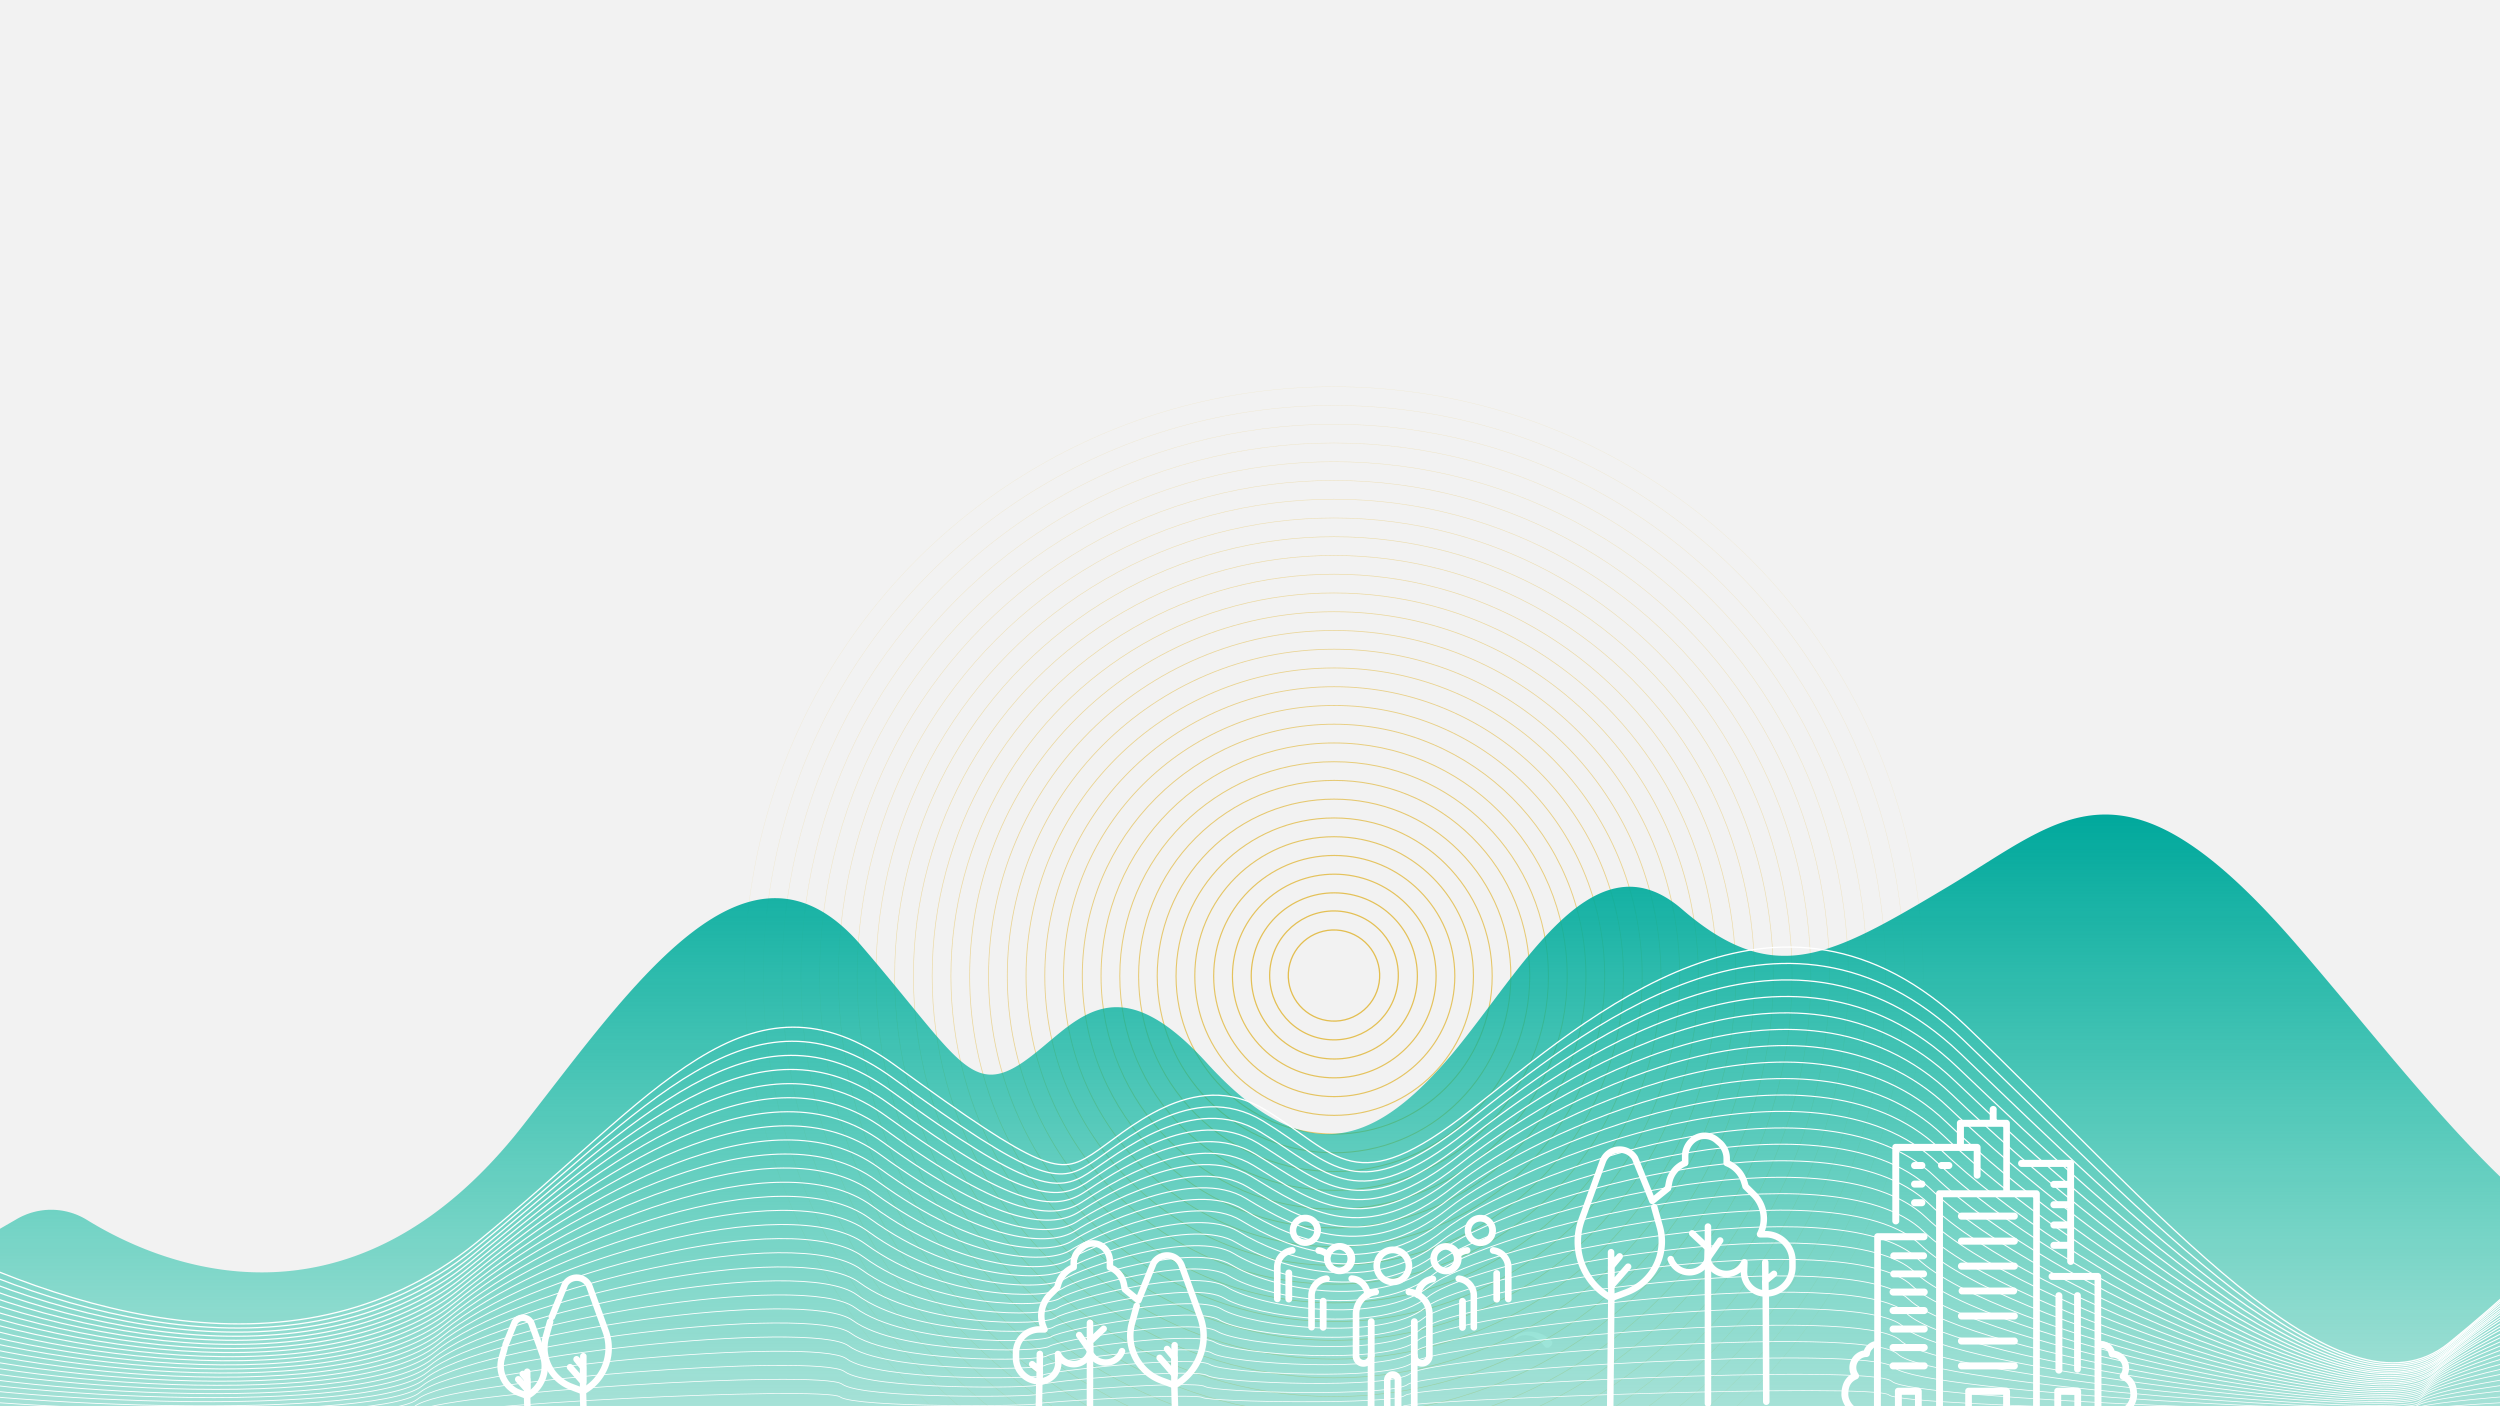 <svg id="Capa_1" data-name="Capa 1" xmlns="http://www.w3.org/2000/svg" xmlns:xlink="http://www.w3.org/1999/xlink" viewBox="0 0 1920 1080"><defs><style>.cls-1{fill:#f2f2f2;}.cls-2{fill:#fff;}.cls-10,.cls-11,.cls-12,.cls-13,.cls-14,.cls-15,.cls-16,.cls-17,.cls-18,.cls-19,.cls-20,.cls-21,.cls-22,.cls-23,.cls-24,.cls-25,.cls-26,.cls-27,.cls-28,.cls-29,.cls-3,.cls-30,.cls-31,.cls-32,.cls-34,.cls-35,.cls-36,.cls-37,.cls-38,.cls-39,.cls-4,.cls-40,.cls-41,.cls-42,.cls-43,.cls-44,.cls-45,.cls-46,.cls-47,.cls-48,.cls-49,.cls-5,.cls-50,.cls-51,.cls-52,.cls-53,.cls-54,.cls-55,.cls-56,.cls-57,.cls-58,.cls-59,.cls-6,.cls-60,.cls-61,.cls-62,.cls-63,.cls-7,.cls-8,.cls-9{fill:none;}.cls-10,.cls-11,.cls-12,.cls-13,.cls-14,.cls-15,.cls-16,.cls-17,.cls-18,.cls-19,.cls-20,.cls-21,.cls-22,.cls-23,.cls-24,.cls-25,.cls-26,.cls-27,.cls-28,.cls-29,.cls-3,.cls-30,.cls-31,.cls-32,.cls-4,.cls-5,.cls-6,.cls-7,.cls-8,.cls-9{stroke:#e3be50;}.cls-10,.cls-11,.cls-12,.cls-13,.cls-14,.cls-15,.cls-16,.cls-17,.cls-18,.cls-19,.cls-20,.cls-21,.cls-22,.cls-23,.cls-27,.cls-28,.cls-3,.cls-34,.cls-35,.cls-36,.cls-37,.cls-38,.cls-39,.cls-4,.cls-40,.cls-41,.cls-42,.cls-43,.cls-44,.cls-45,.cls-46,.cls-47,.cls-48,.cls-49,.cls-5,.cls-50,.cls-51,.cls-52,.cls-53,.cls-54,.cls-55,.cls-56,.cls-57,.cls-58,.cls-59,.cls-6,.cls-60,.cls-61,.cls-62,.cls-7,.cls-8,.cls-9{stroke-miterlimit:10;}.cls-3{stroke-width:0.25px;opacity:0.21;}.cls-10,.cls-11,.cls-12,.cls-13,.cls-14,.cls-15,.cls-16,.cls-17,.cls-18,.cls-19,.cls-20,.cls-21,.cls-22,.cls-23,.cls-24,.cls-25,.cls-26,.cls-27,.cls-28,.cls-29,.cls-3,.cls-30,.cls-31,.cls-4,.cls-5,.cls-6,.cls-7,.cls-8,.cls-9{isolation:isolate;}.cls-4{stroke-width:0.28px;opacity:0.24;}.cls-5{stroke-width:0.3px;opacity:0.26;}.cls-6{stroke-width:0.33px;opacity:0.29;}.cls-7{stroke-width:0.35px;opacity:0.32;}.cls-8{stroke-width:0.38px;opacity:0.35;}.cls-9{stroke-width:0.41px;opacity:0.37;}.cls-10{stroke-width:0.43px;opacity:0.4;}.cls-11{stroke-width:0.46px;opacity:0.43;}.cls-12{stroke-width:0.48px;opacity:0.46;}.cls-13{stroke-width:0.51px;opacity:0.48;}.cls-14,.cls-61{stroke-width:0.53px;}.cls-14{opacity:0.51;}.cls-15{stroke-width:0.56px;opacity:0.54;}.cls-16,.cls-58{stroke-width:0.59px;}.cls-16{opacity:0.56;}.cls-17{stroke-width:0.61px;opacity:0.59;}.cls-18,.cls-55{stroke-width:0.64px;}.cls-18{opacity:0.62;}.cls-19,.cls-54{stroke-width:0.66px;}.cls-19{opacity:0.65;}.cls-20,.cls-52{stroke-width:0.69px;}.cls-20{opacity:0.67;}.cls-21,.cls-50{stroke-width:0.72px;}.cls-21{opacity:0.7;}.cls-22,.cls-49{stroke-width:0.74px;}.cls-22{opacity:0.73;}.cls-23{stroke-width:0.77px;opacity:0.75;}.cls-24,.cls-29{stroke-miterlimit:10;}.cls-24{stroke-width:0.79px;opacity:0.78;}.cls-25{stroke-miterlimit:10;stroke-width:0.82px;opacity:0.81;}.cls-26{stroke-miterlimit:10;opacity:0.84;}.cls-26,.cls-43{stroke-width:0.84px;}.cls-27{stroke-width:0.87px;opacity:0.86;}.cls-28,.cls-40{stroke-width:0.9px;}.cls-28{opacity:0.89;}.cls-29{stroke-width:0.92px;opacity:0.92;}.cls-30{stroke-miterlimit:10;stroke-width:0.95px;opacity:0.95;}.cls-31,.cls-32{stroke-miterlimit:10;}.cls-31{stroke-width:0.97px;opacity:0.97;}.cls-33{fill:url(#Degradado_sin_nombre);}.cls-34,.cls-35,.cls-36,.cls-37,.cls-38,.cls-39,.cls-40,.cls-41,.cls-42,.cls-43,.cls-44,.cls-45,.cls-46,.cls-47,.cls-48,.cls-49,.cls-50,.cls-51,.cls-52,.cls-53,.cls-54,.cls-55,.cls-56,.cls-57,.cls-58,.cls-59,.cls-60,.cls-61,.cls-62,.cls-63{stroke:#fff;}.cls-35{stroke-width:0.98px;}.cls-36{stroke-width:0.97px;}.cls-37{stroke-width:0.95px;}.cls-38{stroke-width:0.93px;}.cls-39{stroke-width:0.91px;}.cls-41{stroke-width:0.88px;}.cls-42{stroke-width:0.86px;}.cls-44{stroke-width:0.83px;}.cls-45{stroke-width:0.81px;}.cls-46{stroke-width:0.79px;}.cls-47{stroke-width:0.78px;}.cls-48{stroke-width:0.76px;}.cls-51{stroke-width:0.71px;}.cls-53{stroke-width:0.67px;}.cls-56{stroke-width:0.62px;}.cls-57{stroke-width:0.6px;}.cls-59{stroke-width:0.57px;}.cls-60{stroke-width:0.55px;}.cls-62{stroke-width:0.52px;}.cls-63{stroke-linecap:round;stroke-linejoin:round;stroke-width:5px;}</style><linearGradient id="Degradado_sin_nombre" x1="963.4" y1="4134.2" x2="963.4" y2="4597.95" gradientTransform="translate(0 -3508.6)" gradientUnits="userSpaceOnUse"><stop offset="0" stop-color="#00a89c"/><stop offset="1" stop-color="#00be9c" stop-opacity="0.3"/></linearGradient></defs><rect class="cls-1" x="-12.3" y="-14" width="1959.3" height="1113"/><path class="cls-1" d="M1946.5-13.5v1112H-11.8V-13.5H1946.5m1.1-1H-12.8v1114H1947.6V-14.5Z"/><path class="cls-2" d="M1162.7,1028.2l1-.2h.2c.6-.5,4.6-3.8,11.3-2.1s10.4,7.5,11.5,8.8h.1c3.4,1.4,6-2.3,5.3-4.4h-.1a23.8,23.8,0,0,0-18.5-7.6c-7,.6-10.1,3.5-11.1,4.9s-.1.4.1.5S1162.6,1028.2,1162.7,1028.2Z"/><circle class="cls-3" cx="1024.4" cy="749.6" r="452.6"/><circle class="cls-4" cx="1024.4" cy="749.6" r="438.2"/><circle class="cls-5" cx="1024.4" cy="749.6" r="423.8"/><circle class="cls-6" cx="1024.5" cy="749.6" r="409.4"/><circle class="cls-7" cx="1024.5" cy="749.6" r="395"/><circle class="cls-8" cx="1024.5" cy="749.6" r="380.6"/><circle class="cls-9" cx="1024.5" cy="749.6" r="366.2"/><circle class="cls-10" cx="1024.5" cy="749.6" r="351.8"/><circle class="cls-11" cx="1024.5" cy="749.6" r="337.4"/><circle class="cls-12" cx="1024.5" cy="749.6" r="323"/><circle class="cls-13" cx="1024.5" cy="749.6" r="308.6"/><circle class="cls-14" cx="1024.5" cy="749.6" r="294.2"/><circle class="cls-15" cx="1024.5" cy="749.6" r="279.8"/><circle class="cls-16" cx="1024.6" cy="749.6" r="265.4"/><circle class="cls-17" cx="1024.6" cy="749.6" r="251"/><circle class="cls-18" cx="1024.6" cy="749.6" r="236.6"/><circle class="cls-19" cx="1024.6" cy="749.6" r="222.2"/><circle class="cls-20" cx="1024.6" cy="749.6" r="207.8"/><circle class="cls-21" cx="1024.6" cy="749.6" r="193.4"/><circle class="cls-22" cx="1024.6" cy="749.6" r="179"/><circle class="cls-23" cx="1024.6" cy="749.6" r="164.6"/><circle class="cls-24" cx="1024.6" cy="749.6" r="150.2" transform="translate(-229.9 944) rotate(-45)"/><circle class="cls-25" cx="1024.6" cy="749.6" r="135.8" transform="translate(-230 944) rotate(-45)"/><circle class="cls-26" cx="1024.6" cy="749.6" r="121.4"/><circle class="cls-27" cx="1024.6" cy="749.6" r="107"/><circle class="cls-28" cx="1024.7" cy="749.6" r="92.6"/><circle class="cls-29" cx="1024.7" cy="749.6" r="78.2" transform="translate(-229.9 944.1) rotate(-45)"/><circle class="cls-30" cx="1024.7" cy="749.5" r="63.8" transform="translate(-229.8 944.1) rotate(-45)"/><ellipse class="cls-31" cx="1024.8" cy="749.5" rx="49.5" ry="49.4" transform="translate(120.8 1640.9) rotate(-80.8)"/><ellipse class="cls-32" cx="1024.8" cy="749.5" rx="35" ry="35.1" transform="translate(120.8 1641) rotate(-80.8)"/><path class="cls-33" d="M12.8,936.3a52.4,52.4,0,0,1,54,.6c51.9,32.1,200.1,99.3,334.4-72,85.2-108.8,173.2-239.8,260-139,72.5,84.1,84,116.9,123.5,90.5s67.9-81.6,142.2,0,126.5,63.4,182.4,0,111.9-179.1,182.4-118.2,113.6,36.9,204.1-17.1,135.5-109,268.5,45,254,339,415,231v122.5l-2431.8,9.7Z"/><path class="cls-34" d="M-316.1,1113.6s152-220,226.1-179.3c122.8,67.5,313.4,135.8,455.8,20.1,138-112.1,208-219,322-136s126,84,151,68,77-68,133-34,68,71,158,0S1365.1,649.7,1510,788s286.8,311.4,370.8,243.4,148.5-141.7,148.5-141.7"/><path class="cls-35" d="M-318,1113.6S-162.2,901.1-90.7,940.4c118.6,65.2,317,131,454.5,19.2C497,851.4,576.1,748,686.1,828.2s126.8,81,151,65.6,78.7-65.7,132.8-32.9,71,68.5,157.9-.1,240.1-195.9,379.9-62.3,291,300.5,372,234.8,149.6-136.9,149.6-136.9"/><path class="cls-36" d="M-319.9,1113.6s159.6-205,228.6-167.1c114.4,62.9,320.6,126.1,453.2,18.4C490.3,860.5,578.3,760.7,684.5,838s127.7,78.1,151,63.2,80.5-63.4,132.6-31.8,74,66,157.8-.1,244.8-189.1,379.6-60.3,295,289.6,373.2,226.2,150.5-132.1,150.5-132.1"/><path class="cls-37" d="M-321.8,1113.7S-158.4,916.1-92,952.6c110.1,60.6,324.2,121.3,451.9,17.5,123.7-100.5,220.8-196.8,323-122.3s128.6,75.1,151,60.8S916,847.5,966.2,878s77,63.5,157.7-.2,249.6-182.2,379.4-58.2,299.2,278.7,374.5,217.7S2029.3,910,2029.3,910"/><path class="cls-38" d="M-323.8,1113.7s167.2-190.1,231-155c105.9,58.2,327.8,116.4,450.6,16.7,119-96.7,225.1-189.3,323.4-117.8s129.4,72.2,151,58.4,83.9-58.8,132.2-29.5,80.1,61,157.7-.3,254.3-175.4,379.2-56.1,303.2,267.8,375.7,209.1,152.5-122.5,152.5-122.5"/><path class="cls-39" d="M-325.7,1113.7s171-182.6,232.3-148.9C8.3,1020.7,238,1076.3,355.9,980.6c114.2-92.8,229.3-181.9,323.7-113.2s130.3,69.2,151,56,85.6-56.5,132-28.4,83.1,58.4,157.6-.3,259-168.6,378.9-54.1,307.3,256.8,376.9,200.6,153.4-117.7,153.4-117.7"/><path class="cls-40" d="M-327.6,1113.7S-152.8,938.6-94.1,970.9c97.4,53.6,335.1,106.7,448,14.9,109.4-88.9,233.6-174.5,324-108.7s131.1,66.2,151,53.5,87.3-54.2,131.8-27.3,86.1,55.9,157.5-.4,263.8-161.7,378.7-52,311.4,245.9,378.1,192,154.4-112.8,154.4-112.8"/><path class="cls-41" d="M-329.5,1113.8S-151,946.1-94.8,977c93.2,51.2,338.7,101.8,446.7,14,104.7-85,237.9-167.1,324.4-104.1s132,63.3,150.9,51.2,89.1-52,131.5-26.2,89.1,53.4,157.4-.5,268.5-154.9,378.4-49.9,315.5,235,379.3,183.4,155.4-108,155.4-108"/><path class="cls-42" d="M-331.4,1113.8s182.3-160.2,236-130.7c89,48.9,342.3,97,445.4,13.2,99.9-81.2,242.1-159.7,324.7-99.6S807.5,957,825.6,945.4s90.8-49.7,131.3-25,92.2,50.9,157.3-.5,273.3-148.1,378.2-47.9,319.7,224.1,380.5,174.9,156.4-103.2,156.4-103.2"/><path class="cls-43" d="M-333.4,1113.8S-147.3,961.1-96.2,989.2c84.7,46.6,345.9,92.1,444.1,12.3,95.2-77.3,246.4-152.3,325-95s133.7,57.4,150.9,46.3,92.5-47.4,131.1-23.9,95.2,48.4,157.2-.6,278-141.2,377.9-45.8,323.8,213.2,381.7,166.3,157.4-98.4,157.4-98.4"/><path class="cls-44" d="M-335.3,1113.8S-145.4,968.6-96.9,995.3c80.5,44.3,349.5,87.3,442.8,11.4,90.4-73.5,250.7-144.9,325.4-90.5s134.5,54.4,150.9,43.9,94.2-45.1,130.9-22.8,98.2,45.9,157.1-.7S1393.1,802.3,1488,893s327.9,202.3,382.9,157.8,158.4-93.6,158.4-93.6"/><path class="cls-45" d="M-337.2,1113.9s193.7-137.8,239.7-112.5c76.2,41.9,353.1,82.4,441.5,10.6,85.6-69.6,255-137.5,325.7-85.9s135.4,51.5,150.9,41.5,96-42.8,130.7-21.7,101.2,43.4,157.1-.7,287.5-127.5,377.4-41.7,332,191.4,384.1,149.2,159.4-88.8,159.4-88.8"/><path class="cls-46" d="M-339.1,1113.9s197.5-130.3,240.9-106.4c72,39.6,356.8,77.5,440.2,9.7,80.9-65.7,259.2-130,326-81.4s136.3,48.5,150.9,39.1,97.7-40.5,130.5-20.6,104.2,40.8,157-.8,292.2-120.7,377.1-39.6,336.1,180.5,385.3,140.6,160.4-84,160.4-84"/><path class="cls-47" d="M-341,1113.9s201.3-122.8,242.2-100.3c67.8,37.3,360.4,72.7,438.9,8.8,76.1-61.9,263.5-122.6,326.4-76.8s137.1,45.5,150.9,36.7,99.4-38.2,130.3-19.5,107.2,38.3,156.9-.8,297-113.9,376.9-37.5,340.2,169.6,386.5,132.1,161.4-79.2,161.4-79.2"/><path class="cls-48" d="M-343,1114s205.1-115.3,243.4-94.3c63.5,34.9,364,67.8,437.6,8,71.4-58,267.8-115.2,326.7-72.3s138,42.6,150.9,34.3,101.1-35.9,130.1-18.3,110.2,35.8,156.8-.9,301.7-107,376.7-35.5,344.3,158.7,387.7,123.5,162.3-74.3,162.3-74.3"/><path class="cls-49" d="M-344.9,1114s208.9-107.8,244.6-88.2c59.3,32.6,367.6,63,436.3,7.1,66.6-54.1,272-107.8,327-67.7s139,39.6,151,31.9,102.9-33.6,129.9-17.2,113.3,33.3,156.7-1,306.5-100.2,376.4-33.4,348.4,147.8,388.9,115S2029.2,991,2029.2,991"/><path class="cls-50" d="M-346.8,1114s212.7-100.4,245.9-82.1c55.1,30.3,371.2,58.1,435,6.2C396,987.9,610.4,937.8,661.5,975s139.7,36.7,150.9,29.5S917,973.1,942.1,988.4s116.3,30.8,156.6-1S1409.9,894,1474.9,956s352.5,136.9,390.1,106.4,164.3-64.7,164.3-64.7"/><path class="cls-51" d="M-348.7,1114.1s216.5-92.9,247.1-76c50.8,28,374.8,53.2,433.8,5.4,57.1-46.4,280.6-93,327.7-58.6s140.5,33.7,150.8,27.1S917,983,940.2,997s119.3,28.3,156.6-1.1,316-86.5,375.9-29.3,356.6,126,391.3,97.8,165.3-59.9,165.3-59.9"/><path class="cls-52" d="M-350.6,1114.1s220.3-85.4,248.4-70c46.6,25.6,378.5,48.4,432.5,4.5C382.5,1006,615,963,658.2,994.5s141.4,30.7,150.8,24.7,108-26.7,129.3-13.8,122.3,25.8,156.5-1.2,320.7-79.7,375.7-27.2,360.7,115.1,392.5,89.3,166.3-55.1,166.3-55.1"/><path class="cls-53" d="M-352.5,1114.1s224.1-77.9,249.6-63.9c42.4,23.3,382.1,43.5,431.2,3.6,47.6-38.7,289.1-78.1,328.4-49.5s142.2,27.8,150.8,22.2,109.8-24.5,129.1-12.7,125.4,23.2,156.4-1.2,325.5-72.9,375.4-25.2,364.8,104.2,393.7,80.7,167.3-50.3,167.3-50.3"/><path class="cls-54" d="M-354.5,1114.1s227.8-70.5,250.8-57.8c38.1,21,385.7,38.7,429.9,2.8s293.4-70.7,328.7-45,143,24.8,150.8,19.9,111.5-22.2,128.9-11.6,128.4,20.7,156.3-1.3,330.2-66,375.2-23.1,368.9,93.2,394.9,72.1,168.3-45.5,168.3-45.5"/><path class="cls-55" d="M-356.4,1114.2s231.6-63,252.1-51.8c33.9,18.6,389.3,33.8,428.6,1.9s297.6-63.3,329.1-40.4,143.9,21.9,150.8,17.4,113.2-19.9,128.6-10.5,131.4,18.2,156.2-1.4,335-59.2,374.9-21,373,82.3,396.1,63.6,169.2-40.7,169.2-40.7"/><path class="cls-56" d="M-358.3,1114.2s235.4-55.5,253.3-45.7c29.7,16.3,392.9,29,427.3,1s301.9-55.9,329.4-35.9,144.8,18.9,150.8,15,114.9-17.6,128.4-9.4,134.4,15.7,156.1-1.4,339.7-52.3,374.7-19,377.1,71.4,397.3,55,170.2-35.8,170.2-35.8"/><path class="cls-57" d="M-360.2,1114.2s239.2-48,254.5-39.6c25.4,14,396.5,24.1,426,.2s306.2-48.5,329.8-31.3,145.6,15.9,150.8,12.6,116.7-15.3,128.2-8.2,137.4,13.2,156-1.5,344.4-45.5,374.4-16.9,381.2,60.5,398.6,46.5,171.2-31,171.2-31"/><path class="cls-58" d="M-362.1,1114.3s243-40.6,255.8-33.5c21.2,11.7,400.1,19.2,424.7-.7s310.4-41.1,330.1-26.8,146.5,13,150.8,10.2,118.4-13,128-7.1,140.4,10.7,156-1.6,349.2-38.7,374.2-14.8,385.3,49.6,399.8,37.9,172.2-26.2,172.2-26.2"/><path class="cls-59" d="M-364.1,1114.3s246.8-33.1,257-27.5c16.9,9.3,403.8,14.4,423.4-1.6S631,1051.5,646.7,1063s147.3,10,150.8,7.8,120.1-10.7,127.8-6,143.5,8.2,155.9-1.6,353.9-31.8,373.9-12.8,389.4,38.7,401,29.3,173.2-21.4,173.2-21.4"/><path class="cls-60" d="M-366,1114.3s250.6-25.6,258.2-21.4c12.7,7,407.4,9.5,422.1-2.4s319-26.2,330.8-17.7,148.2,7.1,150.8,5.4,121.8-8.4,127.6-4.9,146.5,5.7,155.8-1.7,358.7-25,373.7-10.7,393.5,27.8,402.2,20.8,174.2-16.6,174.2-16.6"/><path class="cls-61" d="M-367.9,1114.3s254.4-18.1,259.5-15.3c8.5,4.7,411,4.7,420.8-3.3s323.2-18.8,331.1-13.1,149,4.1,150.8,3,123.5-6.1,127.4-3.8,149.5,3.2,155.7-1.8,363.4-18.2,373.4-8.6,397.6,16.9,403.4,12.2,175.2-11.8,175.2-11.8"/><path class="cls-62" d="M-369.8,1114.4s258.2-10.6,260.7-9.2c4.2,2.3,414.6-.2,419.5-4.2s327.5-11.4,331.4-8.6,149.9,1.1,150.8.6,125.3-3.8,127.2-2.7,152.5.6,155.6-1.8,368.2-11.3,373.2-6.6,401.7,6,404.6,3.7,176.2-7,176.2-7"/><line class="cls-63" x1="1311.7" y1="1077.9" x2="1311.7" y2="942"/><polyline class="cls-63" points="1321.1 952.7 1311.4 966.6 1311.7 958.5 1299.6 947.2"/><polyline class="cls-63" points="1362.4 978.3 1355.7 983.9 1355.9 993.4 1355.7 969.4"/><path class="cls-63" d="M1355.9,993.4h0a16.5,16.5,0,0,1-16.5-16.5v-.8l.3-6.7a15.2,15.2,0,0,1-28.2-1.1l-.2-.2a15.2,15.2,0,0,1-28.2-1.1"/><path class="cls-63" d="M1270.5,927.1l4.2,15a41.7,41.7,0,0,1-25.5,50.4l-11.7,4.4-.2-35.2"/><polyline class="cls-63" points="1250.4 972.8 1237.3 987.8 1237.4 972.8 1243.9 964.9"/><path class="cls-63" d="M1236.6,1084.9l.9-87.9h0a49.4,49.4,0,0,1-22.8-60.2l16.2-44.8a13.9,13.9,0,0,1,17.7-8.3,13.6,13.6,0,0,1,7.1,5.8l13.3,32.8,12-9.7.8-4.2a20.2,20.2,0,0,1,12.4-15.2h0V888a16.2,16.2,0,0,1,6.3-12.8h0a14.3,14.3,0,0,1,17.7.3l2.1,1.8a16.1,16.1,0,0,1,5.8,12.4v3.5h0a22.9,22.9,0,0,1,13.6,14.9l.9,3.1,6.1,6a26.1,26.1,0,0,1,5,30.7h4.4a20.5,20.5,0,0,1,20.5,20.5h0v4.5a20.5,20.5,0,0,1-20.5,20.5h0l.4,83.1"/><line class="cls-63" x1="837.1" y1="1085.8" x2="837.1" y2="1015.9"/><polyline class="cls-63" points="828.8 1025.3 837.3 1037.4 837.1 1030.3 847.6 1020.5"/><polyline class="cls-63" points="792.7 1047.7 798.6 1052.5 798.4 1060.9 798.6 1039.8"/><path class="cls-63" d="M798.4,1060.9h0a14.4,14.4,0,0,0,14.4-14.4v-.7l-.3-5.9a13.3,13.3,0,0,0,24.6-1v-.2a13.3,13.3,0,0,0,24.6-1"/><path class="cls-63" d="M873,1002.9l-3.6,13.1a36.6,36.6,0,0,0,22.3,44.1l10.2,3.8.2-30.8"/><polyline class="cls-63" points="890.6 1042.8 902.1 1055.9 902 1042.8 896.3 1036"/><path class="cls-63" d="M902.7,1091.9l-.8-27.9h0a43.2,43.2,0,0,0,19.9-52.6l-14.2-39.2a11.9,11.9,0,0,0-15.3-7.3,12.2,12.2,0,0,0-6.4,5.2l-11.6,28.6-10.4-8.5-.7-3.7a17.6,17.6,0,0,0-10.8-13.2h0v-4.6a14.1,14.1,0,0,0-5.5-11.2h0a12.3,12.3,0,0,0-15.4.3l-1.8,1.5a14.3,14.3,0,0,0-5.1,10.8v3.1h0a20.5,20.5,0,0,0-11.9,13l-.8,2.7-5.3,5.2a23.1,23.1,0,0,0-4.4,26.9h-3.9a18,18,0,0,0-18,17.9h0v4a17.9,17.9,0,0,0,17.9,17.9h0l-.4,23.7"/><path class="cls-63" d="M422.5,1015l-3.2,11.5a32,32,0,0,0,19.5,38.6l9,3.4.2-26.9"/><polyline class="cls-63" points="437.8 1050 447.9 1061.4 447.8 1050 442.8 1043.9"/><path class="cls-63" d="M448.4,1092.9l-.7-24.4h0a37.8,37.8,0,0,0,17.5-46l-12.4-34.3a10.5,10.5,0,0,0-13.5-6.3,10,10,0,0,0-5.4,4.5l-10.1,25"/><path class="cls-63" d="M387.5,1035.3l-2.2,7.9a22,22,0,0,0,13.4,26.5l6.2,2.3v-18.5"/><polyline class="cls-63" points="398 1059.3 405 1067.2 404.9 1059.3 401.5 1055.2"/><path class="cls-63" d="M405.3,1088.9l-.5-16.8h0a25.9,25.9,0,0,0,12-31.7l-8.5-23.6a7.2,7.2,0,0,0-9.3-4.3,7.8,7.8,0,0,0-3.7,3l-7,17.2"/><path class="cls-2" d="M1489.5,914.1a2.5,2.5,0,0,0-2.6,2.7V1085a2.7,2.7,0,0,0,2.6,2.7H1564a2.5,2.5,0,0,0,2.6-2.7V916.8a2.7,2.7,0,0,0-2.6-2.7h-20.4V862.7a2.7,2.7,0,0,0-2.6-2.7h-7.6v-7.3a2.7,2.7,0,1,0-5.3-.3V860h-22.6a2.5,2.5,0,0,0-2.6,2.7v15.8h-47a2.5,2.5,0,0,0-2.6,2.7h0V938a2.7,2.7,0,0,0,5.3.3V883.9h57.2v19a2.7,2.7,0,0,0,5.3.3v-22a2.7,2.7,0,0,0-2.6-2.7h-10.2V865.4h30.2v48.7Zm71.9,168.2h-17.7v-13.8a2.7,2.7,0,0,0-2.6-2.7h-29.2a2.5,2.5,0,0,0-2.6,2.7v13.8h-17.1V919.5h69.3Zm-23,0h-24v-11.1h24Z"/><path class="cls-2" d="M1453.9,989.6a2.7,2.7,0,1,0,0,5.4h23.9a2.7,2.7,0,1,0,0-5.4Z"/><path class="cls-2" d="M1453.9,975.7a2.7,2.7,0,0,0,0,5.3h23.9a2.7,2.7,0,0,0,0-5.3Z"/><path class="cls-2" d="M1453.9,961.8a2.7,2.7,0,0,0,0,5.3h23.9a2.7,2.7,0,0,0,0-5.3Z"/><path class="cls-2" d="M1453.9,1003.8a2.7,2.7,0,0,0,0,5.4h23.9a2.7,2.7,0,1,0,0-5.4Z"/><path class="cls-2" d="M1453.9,1018a2.7,2.7,0,0,0,0,5.4h23.9a2.7,2.7,0,0,0,0-5.4Z"/><path class="cls-2" d="M1453.9,1032.2a2.7,2.7,0,0,0,0,5.4h23.9a2.7,2.7,0,1,0,0-5.4Z"/><path class="cls-2" d="M1453.9,1046.3a2.7,2.7,0,0,0,0,5.4h23.9a2.7,2.7,0,1,0,0-5.4Z"/><path class="cls-2" d="M1506.4,969.7a2.7,2.7,0,0,0,0,5.4H1547a2.7,2.7,0,1,0,0-5.4Z"/><path class="cls-2" d="M1506.4,950.5a2.7,2.7,0,0,0,0,5.4H1547a2.7,2.7,0,1,0,0-5.4Z"/><path class="cls-2" d="M1506.4,931.3a2.7,2.7,0,0,0,0,5.4H1547a2.7,2.7,0,0,0,0-5.4Z"/><path class="cls-2" d="M1506.4,988.8a2.7,2.7,0,0,0,0,5.3H1547a2.7,2.7,0,0,0,0-5.3Z"/><path class="cls-2" d="M1506.4,1008a2.7,2.7,0,0,0,0,5.4H1547a2.7,2.7,0,1,0,0-5.4Z"/><path class="cls-2" d="M1506.4,1027.2a2.7,2.7,0,0,0,0,5.4H1547a2.7,2.7,0,0,0,0-5.4Z"/><path class="cls-2" d="M1506.4,1046.3a2.7,2.7,0,0,0,0,5.4H1547a2.7,2.7,0,0,0,0-5.4Z"/><path class="cls-2" d="M1442,947.1a2.6,2.6,0,0,0-2.6,2.7h0v80.3l-.7.2a11.4,11.4,0,0,0-7.1,6.5l-.2.4h-.5a13.5,13.5,0,0,0-10.3,15.9,6,6,0,0,0,.6,1.9l.2.6-.6.4c-4.2,3-6.4,7.9-6.6,14.5s5.5,15.2,12.2,16.6a2.7,2.7,0,0,0,3.1-2.1h0a2.8,2.8,0,0,0-2-3.2c-4.1-.8-8.1-6.5-8-11.1s1-9.1,6.6-11.5a2.7,2.7,0,0,0,1.4-3.6l-.3-.6a8.1,8.1,0,0,1,1.6-11.2,8.2,8.2,0,0,1,4.5-1.6h.1a2.7,2.7,0,0,0,2.7-2.4,6,6,0,0,1,1.6-3.3l1.5-1.6v48.8a2.7,2.7,0,0,0,5.3.3V952.5h33.1a2.7,2.7,0,1,0,0-5.4Z"/><path class="cls-2" d="M1622.3,1042.6a7.9,7.9,0,0,1,7.8,8.1,7.8,7.8,0,0,1-1.6,4.7,2.7,2.7,0,0,0,1,4.1c3,1.3,6.4,3.7,6.6,11.5.1,4.7-3.9,10.3-8,11.1a2.7,2.7,0,0,0-2.1,3.2,2.7,2.7,0,0,0,3.1,2.1h0c6.7-1.4,12.4-9.1,12.2-16.6s-2.4-11.5-6.6-14.5l-.6-.4.2-.6a13.5,13.5,0,0,0-7.8-17.3l-1.9-.6h-.5l-.2-.4a10.9,10.9,0,0,0-9.4-7h-.8V980.3a2.7,2.7,0,0,0-2.6-2.7H1576a2.7,2.7,0,0,0,0,5.4h32.6v101.2a2.7,2.7,0,0,0,5.3.3v-49.3l1,.2a5.6,5.6,0,0,1,4.6,4.8A2.8,2.8,0,0,0,1622.3,1042.6Z"/><path class="cls-2" d="M1581.2,992.4a2.6,2.6,0,0,0-2.6,2.7h0v56.5a2.7,2.7,0,1,0,5.3.3V995.1a2.7,2.7,0,0,0-2.7-2.7Z"/><path class="cls-2" d="M1595.5,992.4a2.5,2.5,0,0,0-2.6,2.7v56.5a2.6,2.6,0,0,0,2.6,2.6,2.6,2.6,0,0,0,2.6-2.6V995.1A2.6,2.6,0,0,0,1595.5,992.4Z"/><path class="cls-2" d="M1460.5,1071.2h10.2v13.4a2.6,2.6,0,0,0,2.6,2.6,2.6,2.6,0,0,0,2.6-2.6v-16.1a2.7,2.7,0,0,0-2.6-2.7h-15.4a2.5,2.5,0,0,0-2.6,2.7v16.1a2.7,2.7,0,1,0,5.3.3v-13.7Z"/><path class="cls-2" d="M1582.9,1071.2h10.2v13.4a2.6,2.6,0,0,0,2.6,2.6,2.6,2.6,0,0,0,2.6-2.6v-16.1a2.7,2.7,0,0,0-2.6-2.7h-15.4a2.5,2.5,0,0,0-2.6,2.7v16.1a2.7,2.7,0,1,0,5.3.3v-13.7Z"/><path class="cls-2" d="M1577.4,953.7a2.7,2.7,0,0,0,0,5.4h10.2v10a2.7,2.7,0,0,0,5.3.3V893.5a2.7,2.7,0,0,0-2.6-2.7h-37.7a2.7,2.7,0,1,0,0,5.4h35v10.7h-10.2a2.7,2.7,0,0,0,0,5.4h10.2v10.2h-10.2a2.7,2.7,0,0,0,0,5.4h10.2v10.2h-10.2a2.7,2.7,0,0,0,0,5.4h10.2v10.2Z"/><path class="cls-2" d="M1470.4,892.4a2.7,2.7,0,0,0,0,5.4h5.6a2.7,2.7,0,1,0,0-5.4Z"/><path class="cls-2" d="M1491.1,892.4a2.7,2.7,0,1,0,0,5.4h5.6a2.7,2.7,0,1,0,0-5.4h-5.6Z"/><path class="cls-2" d="M1470.4,906.7a2.7,2.7,0,0,0,0,5.4h5.6a2.7,2.7,0,1,0,0-5.4Z"/><path class="cls-2" d="M1470.4,921a2.7,2.7,0,0,0,0,5.4h5.6a2.7,2.7,0,1,0,0-5.4Z"/><path class="cls-2" d="M1086.2,1043.9a2.6,2.6,0,0,1-2.6-2.6V1015a2.6,2.6,0,1,1,5.2,0v26.3a2.6,2.6,0,0,1-2.6,2.6Z"/><path class="cls-2" d="M1069.7,987.1a14.9,14.9,0,1,1,14.9-14.9h0A14.9,14.9,0,0,1,1069.7,987.1Zm0-24.6a9.8,9.8,0,1,0,9.8,9.8h0a9.9,9.9,0,0,0-9.8-9.8Z"/><path class="cls-2" d="M1053.1,1043.9a2.6,2.6,0,0,1-2.6-2.6h0V1015a2.6,2.6,0,0,1,5.2,0v26.3a2.7,2.7,0,0,1-2.6,2.6Z"/><path class="cls-2" d="M1086.2,1113.7h-12.5a2.6,2.6,0,0,1-2.6-2.6V1060a1.5,1.5,0,0,0-1.6-1.5h-.3a1.7,1.7,0,0,0-1.3,1.7v50.9a2.6,2.6,0,0,1-2.6,2.6H1053a2.6,2.6,0,0,1-2.6-2.6V1049a8.2,8.2,0,0,1-10.9-4.5,7,7,0,0,1-.6-3.5v-31.8a19.6,19.6,0,0,1,17.4-19.5,2.5,2.5,0,0,1,2.8,2.3,2.6,2.6,0,0,1-2.3,2.8,14.4,14.4,0,0,0-12.8,14.4V1041a3.4,3.4,0,0,0,2.6,3.4,2.9,2.9,0,0,0,2.7-.7,3.3,3.3,0,0,0,1.2-2.5,2.6,2.6,0,1,1,5.1-.3v67.5h7.3V1060a6.9,6.9,0,0,1,5.6-6.8,6.7,6.7,0,0,1,7.7,5.5,4.1,4.1,0,0,1,.1,1.1v48.6h7.3v-67.2a2.6,2.6,0,1,1,5.2,0,3.2,3.2,0,0,0,3.2,3.2h.6a3.5,3.5,0,0,0,2.6-3.4v-31.8a14.4,14.4,0,0,0-12.8-14.4,2.6,2.6,0,1,1,.3-5.1h.2a19.6,19.6,0,0,1,17.4,19.5v31.8a8.3,8.3,0,0,1-11.6,7.9v62.1A2.6,2.6,0,0,1,1086.2,1113.7Z"/><path class="cls-2" d="M1123.2,1022.1a2.6,2.6,0,0,1-2.6-2.6V999.4a2.6,2.6,0,1,1,5.2,0v20.1a2.7,2.7,0,0,1-2.6,2.6Z"/><path class="cls-2" d="M1110.5,978.7a12,12,0,1,1,12-12,12,12,0,0,1-12,12Zm0-18.9a6.8,6.8,0,0,0-6.8,6.8,7,7,0,0,0,6.8,6.9,6.9,6.9,0,0,0,0-13.7Z"/><path class="cls-2" d="M1132,1021.9a2.6,2.6,0,0,1-2.6-2.6V995a10.5,10.5,0,0,0-9.3-10.4,2.6,2.6,0,0,1-2.3-2.8,2.6,2.6,0,0,1,2.8-2.3,15.6,15.6,0,0,1,13.8,15.5v24.3a2.4,2.4,0,0,1-2.4,2.6Z"/><path class="cls-2" d="M1089,997a2.6,2.6,0,0,1-2.6-2.6h0a15.5,15.5,0,0,1,13.8-14.7,2.6,2.6,0,0,1,.9,5.1h-.2a10.6,10.6,0,0,0-9.3,9.9A2.6,2.6,0,0,1,1089,997Z"/><path class="cls-2" d="M1149.5,1000.4a2.6,2.6,0,0,1-2.6-2.6V977.7a2.6,2.6,0,0,1,5.1-.3v20.4A2.5,2.5,0,0,1,1149.5,1000.4Z"/><path class="cls-2" d="M1136.9,957a12,12,0,1,1,12-12A12,12,0,0,1,1136.9,957Zm0-18.8a6.9,6.9,0,1,0,6.8,6.9h0a6.8,6.8,0,0,0-6.8-6.9Z"/><path class="cls-2" d="M1158.4,1000.2a2.6,2.6,0,0,1-2.6-2.6V973.3a10.5,10.5,0,0,0-9.3-10.4,2.6,2.6,0,0,1-2.3-2.8,2.6,2.6,0,0,1,2.8-2.3,15.7,15.7,0,0,1,13.9,15.5v24.3a2.4,2.4,0,0,1-2.5,2.6Z"/><path class="cls-2" d="M1119.5,966.4a2.6,2.6,0,0,1-2.6-2.6,2.7,2.7,0,0,1,.8-1.9,15.3,15.3,0,0,1,8.8-4.1,2.5,2.5,0,0,1,2.8,2.3,2.6,2.6,0,0,1-2.3,2.8,10.1,10.1,0,0,0-5.9,2.7A1.7,1.7,0,0,1,1119.5,966.4Z"/><path class="cls-2" d="M1016.2,1022a2.6,2.6,0,0,1-2.6-2.6h0V999.3a2.6,2.6,0,0,1,5.2,0v20.1A2.7,2.7,0,0,1,1016.2,1022Z"/><path class="cls-2" d="M1028.8,978.6a12,12,0,1,1,12-12A12,12,0,0,1,1028.8,978.6Zm0-18.8a6.9,6.9,0,0,0-6.9,6.8,7,7,0,0,0,6.9,6.9,6.9,6.9,0,0,0,0-13.7Z"/><path class="cls-2" d="M1007.3,1021.8a2.6,2.6,0,0,1-2.6-2.6h0V995a15.7,15.7,0,0,1,13.8-15.5,2.6,2.6,0,0,1,.9,5.1h-.3a10.5,10.5,0,0,0-9.3,10.4v24.3A2.4,2.4,0,0,1,1007.3,1021.8Z"/><path class="cls-2" d="M1050.3,997a2.6,2.6,0,0,1-2.6-2.5,10.5,10.5,0,0,0-9.2-9.9,2.6,2.6,0,1,1,.3-5.1h.2a15.5,15.5,0,0,1,13.8,14.8,2.6,2.6,0,0,1-2.5,2.7Z"/><path class="cls-2" d="M989.8,1000.3a2.6,2.6,0,0,1-2.6-2.6V977.6a2.6,2.6,0,1,1,5.2,0v20.1A2.6,2.6,0,0,1,989.8,1000.3Z"/><path class="cls-2" d="M1002.5,956.9a12,12,0,1,1,12-12A12,12,0,0,1,1002.5,956.9Zm0-18.8a6.9,6.9,0,1,0,6.8,6.9h0a6.8,6.8,0,0,0-6.8-6.9Z"/><path class="cls-2" d="M981,1000.1a2.6,2.6,0,0,1-2.6-2.6h0V973.2a15.7,15.7,0,0,1,13.8-15.5,2.6,2.6,0,0,1,.9,5.1h-.3a10.5,10.5,0,0,0-9.3,10.4v24.3A2.4,2.4,0,0,1,981,1000.1Z"/><path class="cls-2" d="M1019.9,966.3a2.6,2.6,0,0,1-1.8-.7,10.1,10.1,0,0,0-5.9-2.7,2.6,2.6,0,0,1,.3-5.1h.2a15.3,15.3,0,0,1,8.8,4.1,2.5,2.5,0,0,1,.1,3.6,2,2,0,0,1-1.7.8Z"/></svg>